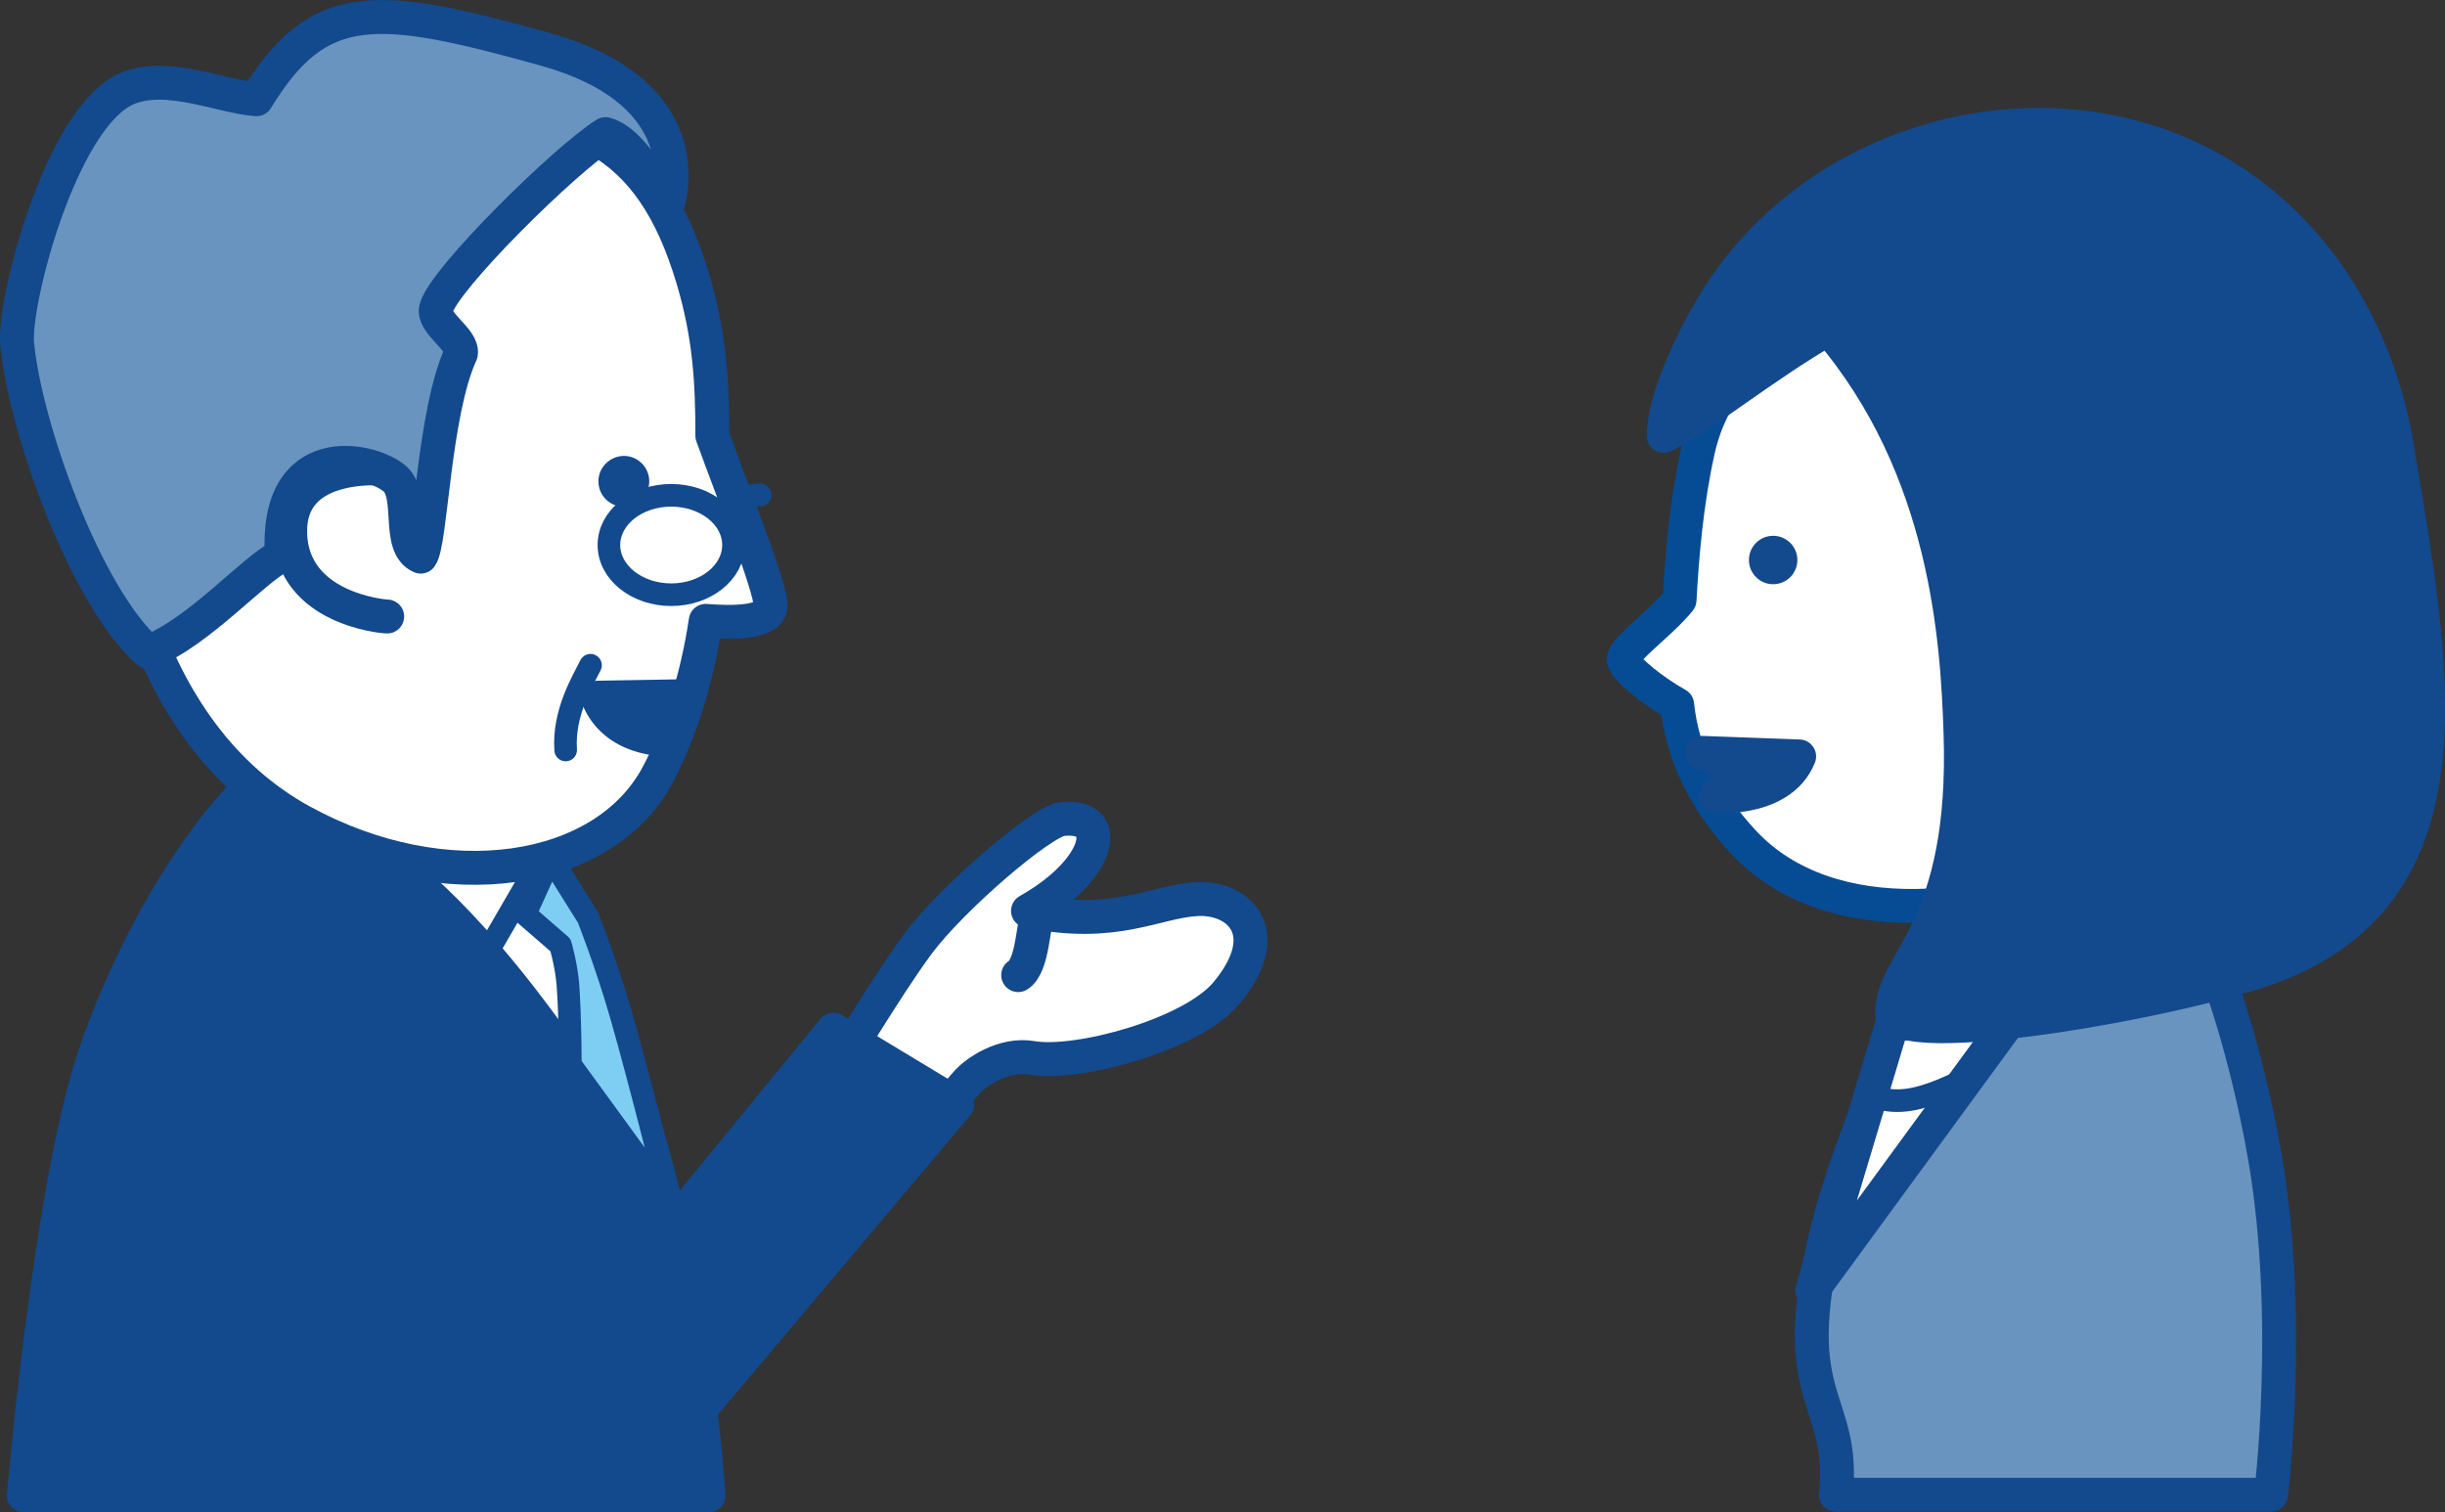 <?xml version="1.0" encoding="utf-8"?>
<!-- Generator: Adobe Illustrator 24.0.2, SVG Export Plug-In . SVG Version: 6.00 Build 0)  -->
<svg version="1.1" id="レイヤー_1" xmlns="http://www.w3.org/2000/svg" xmlns:xlink="http://www.w3.org/1999/xlink" x="0px"
	 y="0px" viewBox="0 0 151.5 93.71" style="enable-background:new 0 0 151.5 93.71;" xml:space="preserve">
<rect x="0" y="0" width="151.5" height="93.71" fill="#333333" stroke="none"/>
<style type="text/css">
	.st0{fill:#FFFFFF;stroke:#13498D;stroke-width:2.102;stroke-linecap:round;stroke-linejoin:round;}
	.st1{fill:#13498D;stroke:#13498D;stroke-width:2.102;stroke-linecap:round;stroke-linejoin:round;}
	.st2{fill:none;stroke:#13498D;stroke-width:2.102;stroke-linecap:round;stroke-linejoin:round;}
	.st3{fill:#6994BF;stroke:#13498D;stroke-width:2.102;stroke-linecap:round;stroke-linejoin:round;}
	.st4{fill:#FFFFFF;stroke:#13498D;stroke-miterlimit:10;}
	.st5{fill:none;stroke:#054C95;stroke-width:2.102;stroke-linecap:round;stroke-linejoin:round;}
	.st6{fill:#13498D;}
	.st7{fill:none;stroke:#13498D;stroke-width:1.401;stroke-linecap:round;stroke-linejoin:round;}
	.st8{fill:#7ECEF4;stroke:#13498D;stroke-width:1.401;stroke-linecap:round;stroke-linejoin:round;}
	.st9{fill:#FFFFFF;}
</style>
<g>
	<path class="st0" d="M63.96,65.55c2.8,0.48,9.89-1.43,12.04-4.02c3.09-3.72,0.8-5.95-1.82-5.82c-2.62,0.14-5.03,1.84-10.48,0.73
		c4.57-2.58,5.27-6.03,2.12-5.69c-1.28,0.14-6.85,4.91-8.94,7.73c-2.1,2.84-5.1,8.01-5.6,8.54c-0.51,0.54,5.83,3.43,5.83,3.43
		s2.36-2.92,2.87-3.46C60.48,66.46,62.15,65.24,63.96,65.55z"/>
	<polygon class="st1" points="42.48,88.4 33.25,86.25 51.65,63.8 59.32,68.43 	"/>
	<path class="st2" d="M64.37,56.28c-0.36,0.87-0.35,3.57-1.28,4.14"/>
	<path class="st3" d="M113.12,76.65c-2.47,10.3,1.24,9.89,0.64,15.97h26.96c0,0,1.35-10.86-0.37-20.87
		c-1.19-6.95-3.89-16.3-8.52-21.92c-4.44-5.38-9.4,6.81-10.88,8.7C118.77,61.29,114.7,70.06,113.12,76.65z"/>
	<polygon class="st0" points="117.24,63.47 112.29,79.95 124.65,63.06 	"/>
	<g>
		<g>
			<path class="st4" d="M141.41,30.12c-2.47-6.32-7.11-13.11-17.21-13c-9.23,0.09-17.36,3.41-18.99,10.8
				c-0.72,3.24-0.99,6.56-1.14,9.26c-1.19,1.48-3.54,3.08-3.45,3.72c0.08,0.58,1.95,2.01,3.3,2.76c0.34,3.13,1.73,5.97,4.12,8.53
				c5.3,5.67,15.51,4.69,23.48,0.46C140.69,47.8,144.4,37.77,141.41,30.12z"/>
		</g>
		<g>
			<path class="st5" d="M141.41,30.12c-2.47-6.32-7.11-13.11-17.21-13c-9.23,0.09-17.36,3.41-18.99,10.8
				c-0.72,3.24-0.99,6.56-1.14,9.26c-1.19,1.48-3.54,3.08-3.45,3.72c0.08,0.58,1.95,2.01,3.3,2.76c0.34,3.13,1.73,5.97,4.12,8.53
				c5.3,5.67,15.51,4.69,23.48,0.46C140.69,47.8,144.4,37.77,141.41,30.12z"/>
		</g>
	</g>
	<path class="st6" d="M111.37,34.7c0,0.83-0.67,1.5-1.5,1.5c-0.83,0-1.5-0.67-1.5-1.5c0-0.83,0.67-1.5,1.5-1.5
		C110.7,33.2,111.37,33.87,111.37,34.7z"/>
	<path class="st1" d="M148.51,27.63c-1.7-10.21-8.96-18.74-20.08-19.8c-7.93-0.75-16.99,2.8-21.94,10.53
		c-1.48,2.31-3.4,6.33-3.4,8.65c2.47-1.24,6.18-4.33,10.2-6.64c7.41,8.65,8,19.42,8.19,25.02c0.41,12.15-4.11,14.05-4.24,17.25
		c-0.1,2.6,18.56-0.75,23.89-2.88C153.49,54.82,150.78,41.25,148.51,27.63z"/>
	<g>
		<path class="st1" d="M39.99,70c3.11,9.82,3.91,22.66,3.91,22.66H1.48c0,0,1.6-18.85,4.34-27.12c2.26-6.8,6.86-14.98,11.62-18.45
			c3.93-2.86,11.4,1.25,13.49,3.09C33.99,52.86,37.93,63.48,39.99,70z"/>
		<path class="st0" d="M40.23,73.78c0,0-9.52-17.1-18.19-21.69c-3.1-1.64,9.98-0.63,11.23,0.74C36.69,56.59,40.23,73.78,40.23,73.78
			z"/>
		<line class="st7" x1="32.94" y1="54.27" x2="29.37" y2="60.43"/>
		<path class="st8" d="M38.49,62.91c-0.94-3.26-2.05-6.05-2.05-6.05l-2.32-3.71l-1.59,3.5l2.2,1.91c0,0,0.37,1.27,0.46,2.47
			c0.15,2.01,0.15,4.94,0.15,4.94l6.17,8.47C41.52,74.45,39.68,67.06,38.49,62.91z"/>
		<g>
			<g>
				<path class="st9" d="M44.14,27c0-3.35-0.16-6.21-1.21-9.73C40.3,8.47,35.41,6.46,25.64,6.73C14.94,7.02,7.51,10.18,6.76,20.21
					C5.86,32.19,8.84,45.5,18.71,50.9c8.92,4.88,18.74,3.3,22.04-2.88c1.32-2.48,2.43-5.87,2.98-9.55c1.71,0.14,4.06,0.13,4.02-0.98
					C47.7,36.25,45.53,30.82,44.14,27z"/>
			</g>
			<g>
				<path class="st2" d="M44.14,27c0-3.35-0.16-6.21-1.21-9.73C40.3,8.47,35.41,6.46,25.64,6.73C14.94,7.02,7.51,10.18,6.76,20.21
					C5.86,32.19,8.84,45.5,18.71,50.9c8.92,4.88,18.74,3.3,22.04-2.88c1.32-2.48,2.43-5.87,2.98-9.55c1.71,0.14,4.06,0.13,4.02-0.98
					C47.7,36.25,45.53,30.82,44.14,27z"/>
			</g>
		</g>
		<path class="st1" d="M41.41,45.8c0.56-0.02-3.17,0.39-4.36-2.57l5.24-0.09"/>
		<path class="st0" d="M25.2,29.2c-1.45-0.32-7.36-0.76-7.22,3.87c0.14,4.63,5.73,5.13,6.01,5.13"/>
		<path class="st6" d="M37.08,29.84c0.01,0.87,0.72,1.57,1.59,1.56c0.87-0.01,1.56-0.72,1.56-1.59c-0.01-0.87-0.72-1.57-1.59-1.56
			C37.77,28.27,37.07,28.98,37.08,29.84z"/>
		<path class="st3" d="M7.24,5.84c2.47-1.7,6.33,0.15,8.65,0.31c3.86-6.33,7.41-6.02,17.92-3.09c8.75,2.45,8.03,8.03,7.57,9.58
			c-0.77-0.93-2.16-3.86-3.86-4.33c-2.47,1.54-10.05,9-10.5,10.81c-0.23,0.91,1.67,1.89,1.54,2.78c-1.7,3.71-1.85,11.73-2.49,12.59
			c-1.53-0.66-0.42-3.82-1.61-4.83c-1.57-1.33-7.42-2.45-7,4.76c-1.77,0.85-5.09,4.74-8.27,5.98c-3.9-3.42-7.67-14.02-8.13-19.12
			C0.84,18.83,3.48,8.43,7.24,5.84z"/>
		<path class="st7" d="M47.1,30.67c-1.03-0.1-2.17,1.24-2.17,1.24"/>
		<path class="st7" d="M37.73,33.77c0,1.7,1.73,3.08,3.86,3.08c2.13,0,3.86-1.38,3.86-3.08c0-1.7-1.73-3.08-3.86-3.08
			C39.46,30.69,37.73,32.07,37.73,33.77z"/>
		<path class="st7" d="M36.59,41.22c-0.46,0.93-1.7,2.93-1.54,5.25"/>
	</g>
	<path class="st1" d="M106.33,49.31c-0.56-0.02,3.97,0.52,5.15-2.44l-6.03-0.22"/>
	<path class="st7" d="M116.21,68c1.44,0.41,2.68,0.21,4.94-0.82"/>
</g>
</svg>
